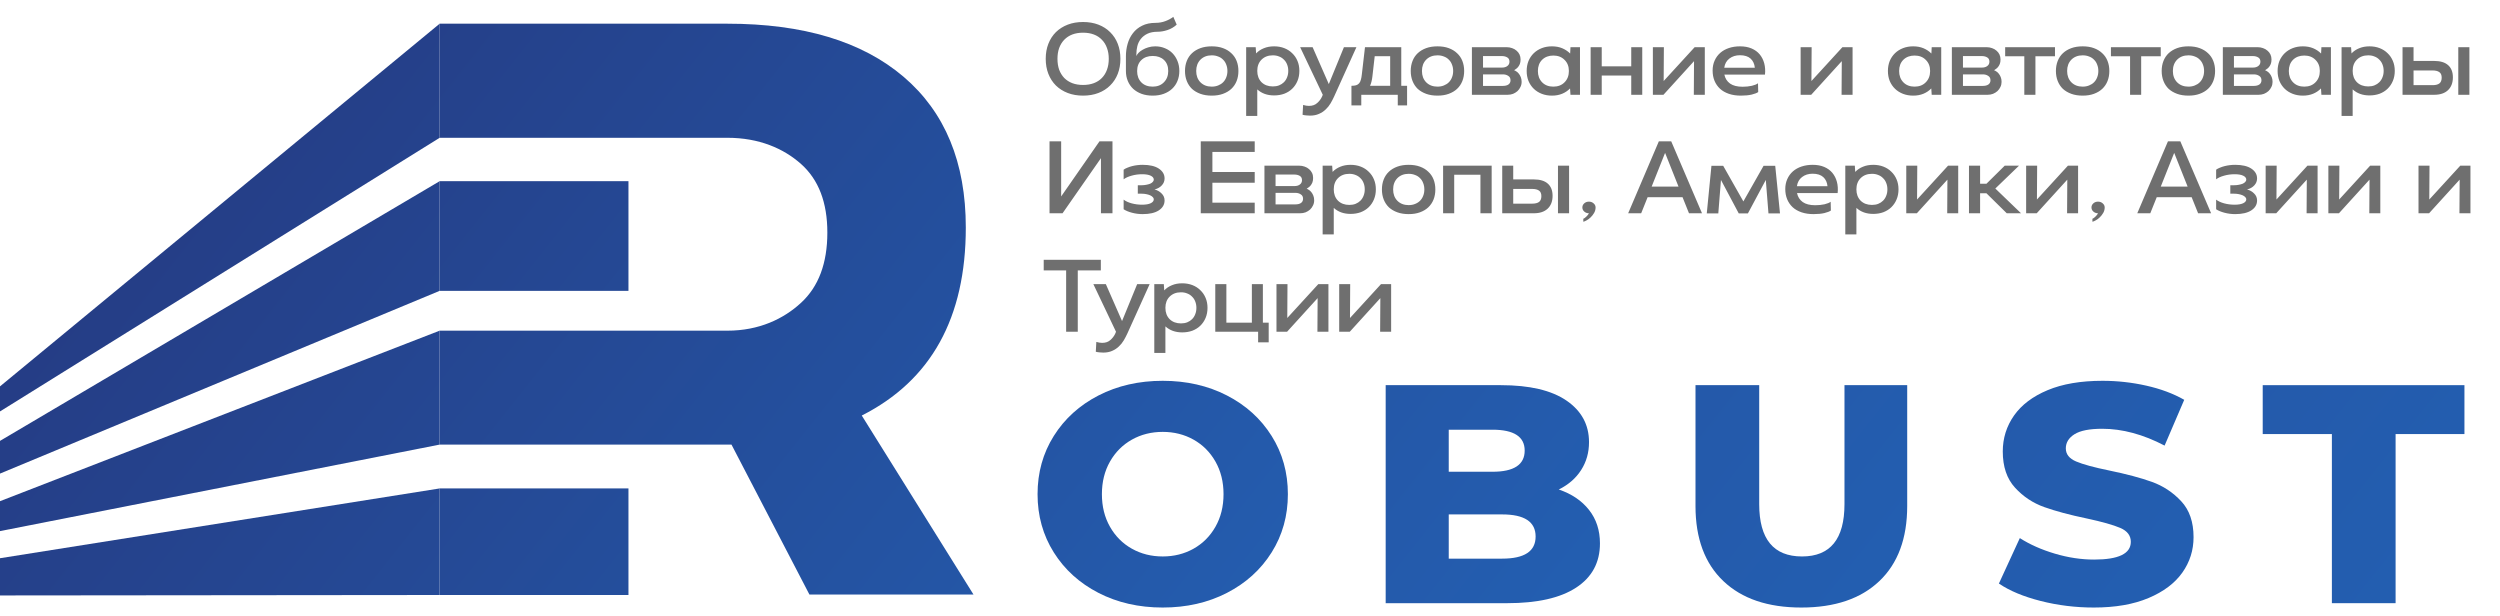 <?xml version="1.0" encoding="UTF-8"?> <svg xmlns="http://www.w3.org/2000/svg" width="211" height="52" viewBox="0 0 211 52" fill="none"> <path d="M88.259 4.964C88.259 4.5 88.333 4.077 88.482 3.696C88.631 3.315 88.842 2.988 89.116 2.714C89.396 2.44 89.729 2.229 90.116 2.08C90.503 1.932 90.934 1.857 91.411 1.857C91.887 1.857 92.319 1.932 92.705 2.08C93.092 2.229 93.423 2.44 93.696 2.714C93.976 2.988 94.191 3.315 94.339 3.696C94.488 4.077 94.562 4.5 94.562 4.964C94.562 5.429 94.488 5.851 94.339 6.232C94.191 6.613 93.976 6.94 93.696 7.214C93.423 7.488 93.092 7.699 92.705 7.848C92.319 7.997 91.887 8.071 91.411 8.071C90.934 8.071 90.503 7.997 90.116 7.848C89.729 7.699 89.396 7.488 89.116 7.214C88.842 6.94 88.631 6.613 88.482 6.232C88.333 5.851 88.259 5.429 88.259 4.964ZM89.25 4.964C89.25 5.304 89.298 5.61 89.393 5.884C89.494 6.152 89.637 6.384 89.821 6.58C90.012 6.771 90.238 6.917 90.5 7.018C90.768 7.119 91.071 7.17 91.411 7.17C91.75 7.17 92.054 7.119 92.321 7.018C92.589 6.917 92.816 6.771 93 6.58C93.191 6.384 93.333 6.152 93.429 5.884C93.53 5.61 93.58 5.304 93.58 4.964C93.58 4.625 93.53 4.321 93.429 4.054C93.333 3.78 93.191 3.548 93 3.357C92.816 3.161 92.589 3.012 92.321 2.911C92.054 2.81 91.75 2.759 91.411 2.759C91.071 2.759 90.768 2.81 90.5 2.911C90.238 3.012 90.012 3.161 89.821 3.357C89.637 3.548 89.494 3.78 89.393 4.054C89.298 4.321 89.25 4.625 89.25 4.964ZM97.5 3.911C97.798 3.911 98.072 3.964 98.322 4.071C98.572 4.173 98.786 4.315 98.965 4.5C99.143 4.685 99.283 4.905 99.384 5.161C99.485 5.411 99.536 5.688 99.536 5.991C99.536 6.301 99.482 6.583 99.375 6.839C99.274 7.089 99.125 7.307 98.929 7.491C98.732 7.676 98.494 7.818 98.215 7.92C97.941 8.021 97.631 8.071 97.286 8.071C96.941 8.071 96.628 8.021 96.349 7.92C96.075 7.818 95.84 7.679 95.643 7.5C95.447 7.315 95.295 7.095 95.188 6.839C95.081 6.583 95.027 6.301 95.027 5.991V4.741C95.027 4.384 95.075 4.039 95.17 3.705C95.265 3.366 95.414 3.065 95.616 2.804C95.819 2.536 96.078 2.324 96.393 2.17C96.709 2.009 97.09 1.929 97.536 1.929C97.822 1.929 98.093 1.881 98.349 1.786C98.61 1.69 98.837 1.568 99.027 1.42L99.313 2.08C99.093 2.283 98.834 2.435 98.536 2.536C98.244 2.631 97.974 2.679 97.724 2.679C97.366 2.679 97.072 2.735 96.84 2.848C96.607 2.961 96.42 3.11 96.277 3.295C96.14 3.473 96.045 3.673 95.991 3.893C95.938 4.113 95.911 4.33 95.911 4.545V4.732C95.941 4.649 96 4.56 96.09 4.464C96.179 4.369 96.292 4.283 96.429 4.205C96.566 4.122 96.724 4.054 96.902 4C97.087 3.94 97.286 3.911 97.5 3.911ZM97.286 7.312C97.679 7.312 97.994 7.19 98.232 6.946C98.477 6.702 98.599 6.384 98.599 5.991C98.599 5.598 98.479 5.289 98.241 5.062C98.003 4.836 97.685 4.723 97.286 4.723C96.887 4.723 96.569 4.839 96.331 5.071C96.093 5.298 95.974 5.607 95.974 6C95.974 6.393 96.093 6.711 96.331 6.955C96.569 7.193 96.887 7.312 97.286 7.312ZM104.522 5.991C104.522 6.301 104.472 6.583 104.371 6.839C104.269 7.095 104.121 7.315 103.924 7.5C103.734 7.679 103.499 7.818 103.219 7.92C102.945 8.021 102.629 8.071 102.272 8.071C101.915 8.071 101.597 8.021 101.317 7.92C101.037 7.818 100.799 7.679 100.603 7.5C100.412 7.315 100.266 7.095 100.165 6.839C100.064 6.583 100.013 6.301 100.013 5.991C100.013 5.682 100.064 5.399 100.165 5.143C100.266 4.887 100.412 4.67 100.603 4.491C100.799 4.307 101.037 4.164 101.317 4.062C101.597 3.961 101.915 3.911 102.272 3.911C102.629 3.911 102.945 3.961 103.219 4.062C103.499 4.164 103.734 4.307 103.924 4.491C104.121 4.67 104.269 4.887 104.371 5.143C104.472 5.399 104.522 5.682 104.522 5.991ZM103.594 5.991C103.594 5.795 103.561 5.616 103.496 5.455C103.436 5.289 103.347 5.149 103.228 5.036C103.115 4.917 102.975 4.827 102.808 4.768C102.647 4.702 102.469 4.67 102.272 4.67C101.879 4.67 101.561 4.792 101.317 5.036C101.079 5.28 100.96 5.598 100.96 5.991C100.96 6.384 101.079 6.702 101.317 6.946C101.561 7.19 101.879 7.312 102.272 7.312C102.469 7.312 102.647 7.28 102.808 7.214C102.975 7.149 103.115 7.06 103.228 6.946C103.347 6.827 103.436 6.688 103.496 6.527C103.561 6.366 103.594 6.188 103.594 5.991ZM106.016 4.509C106.194 4.318 106.411 4.173 106.667 4.071C106.923 3.964 107.212 3.911 107.533 3.911C107.843 3.911 108.129 3.961 108.391 4.062C108.653 4.164 108.876 4.307 109.06 4.491C109.251 4.67 109.4 4.887 109.507 5.143C109.614 5.393 109.667 5.673 109.667 5.982C109.667 6.292 109.614 6.574 109.507 6.83C109.4 7.086 109.251 7.307 109.06 7.491C108.876 7.67 108.653 7.81 108.391 7.911C108.129 8.006 107.843 8.054 107.533 8.054C106.956 8.054 106.483 7.884 106.114 7.545V9.786H105.176V3.982H105.98L106.016 4.509ZM108.73 5.982C108.73 5.786 108.697 5.607 108.632 5.446C108.572 5.286 108.483 5.149 108.364 5.036C108.251 4.917 108.114 4.827 107.953 4.768C107.798 4.702 107.623 4.67 107.426 4.67C107.033 4.67 106.715 4.792 106.471 5.036C106.233 5.274 106.114 5.589 106.114 5.982C106.114 6.375 106.233 6.693 106.471 6.938C106.715 7.176 107.033 7.295 107.426 7.295C107.623 7.295 107.798 7.265 107.953 7.205C108.114 7.14 108.251 7.051 108.364 6.938C108.483 6.818 108.572 6.679 108.632 6.518C108.697 6.357 108.73 6.179 108.73 5.982ZM111.642 8L109.732 3.982H110.785L112.151 7.098L113.428 3.982H114.482L112.598 8.152C112.508 8.348 112.407 8.542 112.294 8.732C112.181 8.923 112.044 9.092 111.883 9.241C111.723 9.396 111.532 9.521 111.312 9.616C111.098 9.711 110.848 9.759 110.562 9.759C110.467 9.759 110.366 9.753 110.258 9.741C110.157 9.735 110.05 9.717 109.937 9.688L109.982 8.857C110.16 8.911 110.324 8.938 110.473 8.938C110.764 8.938 110.996 8.857 111.169 8.696C111.348 8.542 111.485 8.36 111.58 8.152L111.642 8ZM114.062 8.893V7.241C114.222 7.241 114.353 7.226 114.455 7.196C114.562 7.161 114.648 7.104 114.713 7.027C114.779 6.949 114.827 6.851 114.856 6.732C114.892 6.613 114.919 6.467 114.937 6.295L115.205 3.982H118.267V7.241H118.758V8.893H117.972V8H114.892V8.893H114.062ZM116.026 4.741L115.83 6.455C115.794 6.771 115.728 7.033 115.633 7.241H117.33V4.741H116.026ZM123.575 5.991C123.575 6.301 123.524 6.583 123.423 6.839C123.322 7.095 123.173 7.315 122.977 7.5C122.786 7.679 122.551 7.818 122.271 7.92C121.998 8.021 121.682 8.071 121.325 8.071C120.968 8.071 120.649 8.021 120.37 7.92C120.09 7.818 119.852 7.679 119.655 7.5C119.465 7.315 119.319 7.095 119.218 6.839C119.117 6.583 119.066 6.301 119.066 5.991C119.066 5.682 119.117 5.399 119.218 5.143C119.319 4.887 119.465 4.67 119.655 4.491C119.852 4.307 120.09 4.164 120.37 4.062C120.649 3.961 120.968 3.911 121.325 3.911C121.682 3.911 121.998 3.961 122.271 4.062C122.551 4.164 122.786 4.307 122.977 4.491C123.173 4.67 123.322 4.887 123.423 5.143C123.524 5.399 123.575 5.682 123.575 5.991ZM122.646 5.991C122.646 5.795 122.614 5.616 122.548 5.455C122.489 5.289 122.399 5.149 122.28 5.036C122.167 4.917 122.027 4.827 121.861 4.768C121.7 4.702 121.521 4.67 121.325 4.67C120.932 4.67 120.614 4.792 120.37 5.036C120.132 5.28 120.013 5.598 120.013 5.991C120.013 6.384 120.132 6.702 120.37 6.946C120.614 7.19 120.932 7.312 121.325 7.312C121.521 7.312 121.7 7.28 121.861 7.214C122.027 7.149 122.167 7.06 122.28 6.946C122.399 6.827 122.489 6.688 122.548 6.527C122.614 6.366 122.646 6.188 122.646 5.991ZM124.229 8V3.982H127.149C127.321 3.982 127.479 4.009 127.622 4.062C127.765 4.11 127.89 4.182 127.997 4.277C128.104 4.366 128.187 4.473 128.247 4.598C128.306 4.723 128.336 4.863 128.336 5.018C128.336 5.167 128.315 5.295 128.274 5.402C128.232 5.503 128.181 5.589 128.122 5.661C128.062 5.732 128 5.789 127.934 5.83C127.875 5.872 127.827 5.905 127.792 5.929C127.845 5.946 127.908 5.979 127.979 6.027C128.051 6.068 128.119 6.131 128.184 6.214C128.25 6.292 128.306 6.39 128.354 6.509C128.402 6.622 128.426 6.756 128.426 6.911C128.426 7.065 128.393 7.208 128.327 7.339C128.268 7.47 128.184 7.586 128.077 7.688C127.97 7.783 127.845 7.86 127.702 7.92C127.559 7.973 127.408 8 127.247 8H124.229ZM125.167 5.705H126.756C126.952 5.705 127.107 5.661 127.22 5.571C127.339 5.482 127.399 5.36 127.399 5.205C127.399 5.033 127.333 4.911 127.202 4.839C127.077 4.768 126.928 4.732 126.756 4.732H125.167V5.705ZM125.167 7.25H126.845C127.042 7.25 127.196 7.211 127.309 7.134C127.428 7.051 127.488 6.932 127.488 6.777C127.488 6.604 127.423 6.479 127.292 6.402C127.167 6.318 127.018 6.277 126.845 6.277H125.167V7.25ZM132.512 7.464C132.327 7.655 132.107 7.804 131.851 7.911C131.595 8.018 131.307 8.071 130.985 8.071C130.676 8.071 130.39 8.021 130.128 7.92C129.866 7.818 129.64 7.676 129.449 7.491C129.259 7.307 129.11 7.086 129.003 6.83C128.902 6.574 128.851 6.295 128.851 5.991C128.851 5.688 128.902 5.408 129.003 5.152C129.11 4.896 129.259 4.676 129.449 4.491C129.64 4.307 129.866 4.164 130.128 4.062C130.39 3.961 130.676 3.911 130.985 3.911C131.307 3.911 131.595 3.964 131.851 4.071C132.107 4.179 132.33 4.327 132.521 4.518L132.548 3.982H133.351V8H132.548L132.512 7.464ZM129.798 5.991C129.798 6.384 129.917 6.702 130.155 6.946C130.393 7.19 130.708 7.312 131.101 7.312C131.494 7.312 131.81 7.19 132.048 6.946C132.292 6.702 132.414 6.384 132.414 5.991C132.414 5.604 132.292 5.292 132.048 5.054C131.81 4.81 131.494 4.688 131.101 4.688C130.714 4.688 130.399 4.807 130.155 5.045C129.917 5.283 129.798 5.598 129.798 5.991ZM134.249 3.982H135.186V5.598H137.677V3.982H138.606V8H137.677V6.375H135.186V8H134.249V3.982ZM140.395 8H139.503V3.982H140.431L140.413 6.839L143.029 3.982H143.886V8H142.958L142.976 5.161L140.395 8ZM145.536 6.295C145.601 6.616 145.762 6.869 146.018 7.054C146.274 7.232 146.625 7.321 147.071 7.321C147.351 7.321 147.613 7.295 147.857 7.241C148.101 7.182 148.274 7.11 148.375 7.027L148.393 7.768C148.292 7.845 148.11 7.917 147.848 7.982C147.592 8.042 147.286 8.071 146.929 8.071C146.554 8.071 146.217 8.021 145.92 7.92C145.622 7.818 145.372 7.676 145.17 7.491C144.967 7.301 144.813 7.077 144.705 6.821C144.598 6.56 144.545 6.271 144.545 5.955C144.545 5.646 144.601 5.366 144.714 5.116C144.827 4.86 144.985 4.643 145.188 4.464C145.39 4.286 145.634 4.149 145.92 4.054C146.205 3.958 146.518 3.911 146.857 3.911C147.226 3.911 147.551 3.97 147.83 4.089C148.11 4.208 148.339 4.375 148.518 4.589C148.696 4.804 148.824 5.057 148.902 5.348C148.979 5.64 149 5.955 148.964 6.295H145.536ZM148.107 5.714C148.077 5.393 147.958 5.137 147.75 4.946C147.542 4.756 147.241 4.661 146.848 4.661C146.497 4.661 146.199 4.756 145.955 4.946C145.717 5.131 145.574 5.387 145.527 5.714H148.107ZM152.866 8H151.973V3.982H152.902L152.884 6.839L155.5 3.982H156.357V8H155.429L155.446 5.161L152.866 8ZM163 7.464C162.816 7.655 162.596 7.804 162.34 7.911C162.084 8.018 161.795 8.071 161.473 8.071C161.164 8.071 160.878 8.021 160.616 7.92C160.354 7.818 160.128 7.676 159.938 7.491C159.747 7.307 159.598 7.086 159.491 6.83C159.39 6.574 159.34 6.295 159.34 5.991C159.34 5.688 159.39 5.408 159.491 5.152C159.598 4.896 159.747 4.676 159.938 4.491C160.128 4.307 160.354 4.164 160.616 4.062C160.878 3.961 161.164 3.911 161.473 3.911C161.795 3.911 162.084 3.964 162.34 4.071C162.596 4.179 162.819 4.327 163.009 4.518L163.036 3.982H163.84V8H163.036L163 7.464ZM160.286 5.991C160.286 6.384 160.405 6.702 160.643 6.946C160.881 7.19 161.197 7.312 161.59 7.312C161.982 7.312 162.298 7.19 162.536 6.946C162.78 6.702 162.902 6.384 162.902 5.991C162.902 5.604 162.78 5.292 162.536 5.054C162.298 4.81 161.982 4.688 161.59 4.688C161.203 4.688 160.887 4.807 160.643 5.045C160.405 5.283 160.286 5.598 160.286 5.991ZM164.737 8V3.982H167.657C167.829 3.982 167.987 4.009 168.13 4.062C168.273 4.11 168.398 4.182 168.505 4.277C168.612 4.366 168.695 4.473 168.755 4.598C168.814 4.723 168.844 4.863 168.844 5.018C168.844 5.167 168.823 5.295 168.782 5.402C168.74 5.503 168.689 5.589 168.63 5.661C168.57 5.732 168.508 5.789 168.442 5.83C168.383 5.872 168.335 5.905 168.299 5.929C168.353 5.946 168.415 5.979 168.487 6.027C168.558 6.068 168.627 6.131 168.692 6.214C168.758 6.292 168.814 6.39 168.862 6.509C168.91 6.622 168.933 6.756 168.933 6.911C168.933 7.065 168.901 7.208 168.835 7.339C168.776 7.47 168.692 7.586 168.585 7.688C168.478 7.783 168.353 7.86 168.21 7.92C168.067 7.973 167.915 8 167.755 8H164.737ZM165.674 5.705H167.264C167.46 5.705 167.615 5.661 167.728 5.571C167.847 5.482 167.907 5.36 167.907 5.205C167.907 5.033 167.841 4.911 167.71 4.839C167.585 4.768 167.436 4.732 167.264 4.732H165.674V5.705ZM165.674 7.25H167.353C167.549 7.25 167.704 7.211 167.817 7.134C167.936 7.051 167.996 6.932 167.996 6.777C167.996 6.604 167.93 6.479 167.799 6.402C167.674 6.318 167.526 6.277 167.353 6.277H165.674V7.25ZM170.852 4.75H169.236V3.982H173.441V4.75H171.79V8H170.852V4.75ZM178.028 5.991C178.028 6.301 177.978 6.583 177.876 6.839C177.775 7.095 177.626 7.315 177.43 7.5C177.239 7.679 177.004 7.818 176.725 7.92C176.451 8.021 176.135 8.071 175.778 8.071C175.421 8.071 175.103 8.021 174.823 7.92C174.543 7.818 174.305 7.679 174.109 7.5C173.918 7.315 173.772 7.095 173.671 6.839C173.57 6.583 173.519 6.301 173.519 5.991C173.519 5.682 173.57 5.399 173.671 5.143C173.772 4.887 173.918 4.67 174.109 4.491C174.305 4.307 174.543 4.164 174.823 4.062C175.103 3.961 175.421 3.911 175.778 3.911C176.135 3.911 176.451 3.961 176.725 4.062C177.004 4.164 177.239 4.307 177.43 4.491C177.626 4.67 177.775 4.887 177.876 5.143C177.978 5.399 178.028 5.682 178.028 5.991ZM177.1 5.991C177.1 5.795 177.067 5.616 177.001 5.455C176.942 5.289 176.853 5.149 176.734 5.036C176.62 4.917 176.481 4.827 176.314 4.768C176.153 4.702 175.975 4.67 175.778 4.67C175.385 4.67 175.067 4.792 174.823 5.036C174.585 5.28 174.466 5.598 174.466 5.991C174.466 6.384 174.585 6.702 174.823 6.946C175.067 7.19 175.385 7.312 175.778 7.312C175.975 7.312 176.153 7.28 176.314 7.214C176.481 7.149 176.62 7.06 176.734 6.946C176.853 6.827 176.942 6.688 177.001 6.527C177.067 6.366 177.1 6.188 177.1 5.991ZM179.778 4.75H178.162V3.982H182.367V4.75H180.715V8H179.778V4.75ZM186.954 5.991C186.954 6.301 186.903 6.583 186.802 6.839C186.701 7.095 186.552 7.315 186.356 7.5C186.165 7.679 185.93 7.818 185.65 7.92C185.377 8.021 185.061 8.071 184.704 8.071C184.347 8.071 184.028 8.021 183.749 7.92C183.469 7.818 183.231 7.679 183.034 7.5C182.844 7.315 182.698 7.095 182.597 6.839C182.496 6.583 182.445 6.301 182.445 5.991C182.445 5.682 182.496 5.399 182.597 5.143C182.698 4.887 182.844 4.67 183.034 4.491C183.231 4.307 183.469 4.164 183.749 4.062C184.028 3.961 184.347 3.911 184.704 3.911C185.061 3.911 185.377 3.961 185.65 4.062C185.93 4.164 186.165 4.307 186.356 4.491C186.552 4.67 186.701 4.887 186.802 5.143C186.903 5.399 186.954 5.682 186.954 5.991ZM186.025 5.991C186.025 5.795 185.993 5.616 185.927 5.455C185.868 5.289 185.778 5.149 185.659 5.036C185.546 4.917 185.406 4.827 185.24 4.768C185.079 4.702 184.9 4.67 184.704 4.67C184.311 4.67 183.993 4.792 183.749 5.036C183.511 5.28 183.391 5.598 183.391 5.991C183.391 6.384 183.511 6.702 183.749 6.946C183.993 7.19 184.311 7.312 184.704 7.312C184.9 7.312 185.079 7.28 185.24 7.214C185.406 7.149 185.546 7.06 185.659 6.946C185.778 6.827 185.868 6.688 185.927 6.527C185.993 6.366 186.025 6.188 186.025 5.991ZM187.608 8V3.982H190.528C190.7 3.982 190.858 4.009 191.001 4.062C191.144 4.11 191.269 4.182 191.376 4.277C191.483 4.366 191.566 4.473 191.626 4.598C191.685 4.723 191.715 4.863 191.715 5.018C191.715 5.167 191.694 5.295 191.653 5.402C191.611 5.503 191.56 5.589 191.501 5.661C191.441 5.732 191.379 5.789 191.313 5.83C191.254 5.872 191.206 5.905 191.17 5.929C191.224 5.946 191.287 5.979 191.358 6.027C191.429 6.068 191.498 6.131 191.563 6.214C191.629 6.292 191.685 6.39 191.733 6.509C191.781 6.622 191.804 6.756 191.804 6.911C191.804 7.065 191.772 7.208 191.706 7.339C191.647 7.47 191.563 7.586 191.456 7.688C191.349 7.783 191.224 7.86 191.081 7.92C190.938 7.973 190.787 8 190.626 8H187.608ZM188.545 5.705H190.135C190.331 5.705 190.486 5.661 190.599 5.571C190.718 5.482 190.778 5.36 190.778 5.205C190.778 5.033 190.712 4.911 190.581 4.839C190.456 4.768 190.307 4.732 190.135 4.732H188.545V5.705ZM188.545 7.25H190.224C190.42 7.25 190.575 7.211 190.688 7.134C190.807 7.051 190.867 6.932 190.867 6.777C190.867 6.604 190.801 6.479 190.67 6.402C190.545 6.318 190.397 6.277 190.224 6.277H188.545V7.25ZM195.891 7.464C195.706 7.655 195.486 7.804 195.23 7.911C194.974 8.018 194.686 8.071 194.364 8.071C194.055 8.071 193.769 8.021 193.507 7.92C193.245 7.818 193.019 7.676 192.828 7.491C192.638 7.307 192.489 7.086 192.382 6.83C192.281 6.574 192.23 6.295 192.23 5.991C192.23 5.688 192.281 5.408 192.382 5.152C192.489 4.896 192.638 4.676 192.828 4.491C193.019 4.307 193.245 4.164 193.507 4.062C193.769 3.961 194.055 3.911 194.364 3.911C194.686 3.911 194.974 3.964 195.23 4.071C195.486 4.179 195.709 4.327 195.9 4.518L195.927 3.982H196.73V8H195.927L195.891 7.464ZM193.177 5.991C193.177 6.384 193.296 6.702 193.534 6.946C193.772 7.19 194.087 7.312 194.48 7.312C194.873 7.312 195.189 7.19 195.427 6.946C195.671 6.702 195.793 6.384 195.793 5.991C195.793 5.604 195.671 5.292 195.427 5.054C195.189 4.81 194.873 4.688 194.48 4.688C194.093 4.688 193.778 4.807 193.534 5.045C193.296 5.283 193.177 5.598 193.177 5.991ZM198.467 4.509C198.645 4.318 198.863 4.173 199.119 4.071C199.375 3.964 199.663 3.911 199.985 3.911C200.294 3.911 200.58 3.961 200.842 4.062C201.104 4.164 201.327 4.307 201.511 4.491C201.702 4.67 201.851 4.887 201.958 5.143C202.065 5.393 202.119 5.673 202.119 5.982C202.119 6.292 202.065 6.574 201.958 6.83C201.851 7.086 201.702 7.307 201.511 7.491C201.327 7.67 201.104 7.81 200.842 7.911C200.58 8.006 200.294 8.054 199.985 8.054C199.407 8.054 198.934 7.884 198.565 7.545V9.786H197.628V3.982H198.431L198.467 4.509ZM201.181 5.982C201.181 5.786 201.148 5.607 201.083 5.446C201.023 5.286 200.934 5.149 200.815 5.036C200.702 4.917 200.565 4.827 200.404 4.768C200.25 4.702 200.074 4.67 199.878 4.67C199.485 4.67 199.166 4.792 198.922 5.036C198.684 5.274 198.565 5.589 198.565 5.982C198.565 6.375 198.684 6.693 198.922 6.938C199.166 7.176 199.485 7.295 199.878 7.295C200.074 7.295 200.25 7.265 200.404 7.205C200.565 7.14 200.702 7.051 200.815 6.938C200.934 6.818 201.023 6.679 201.083 6.518C201.148 6.357 201.181 6.179 201.181 5.982ZM202.774 3.982H203.703V5.143H205.444C205.961 5.143 206.354 5.262 206.622 5.5C206.89 5.738 207.024 6.08 207.024 6.527C207.024 6.991 206.884 7.354 206.604 7.616C206.331 7.872 205.944 8 205.444 8H202.774V3.982ZM207.479 3.982H208.417V8H207.479V3.982ZM205.31 7.188C205.56 7.188 205.75 7.14 205.881 7.045C206.012 6.943 206.078 6.78 206.078 6.554C206.078 6.333 206.012 6.179 205.881 6.089C205.75 5.994 205.56 5.946 205.31 5.946H203.703V7.188H205.31ZM92.92 18V13.348L89.679 18H88.58V11.929H89.562V16.58L92.795 11.929H93.893V18H92.92ZM94.835 16.848C95.001 16.979 95.225 17.083 95.504 17.161C95.79 17.238 96.085 17.277 96.388 17.277C96.704 17.277 96.948 17.235 97.121 17.152C97.293 17.069 97.379 16.958 97.379 16.821C97.379 16.75 97.35 16.688 97.29 16.634C97.237 16.574 97.162 16.524 97.067 16.482C96.972 16.441 96.862 16.408 96.737 16.384C96.618 16.36 96.49 16.348 96.353 16.348H96.031V15.634H96.353C96.49 15.634 96.618 15.622 96.737 15.598C96.862 15.574 96.972 15.545 97.067 15.509C97.162 15.467 97.237 15.417 97.29 15.357C97.35 15.298 97.379 15.232 97.379 15.161C97.379 15.024 97.293 14.914 97.121 14.83C96.954 14.747 96.713 14.705 96.397 14.705C96.082 14.705 95.781 14.747 95.496 14.83C95.216 14.908 94.996 15.009 94.835 15.134V14.321C94.924 14.256 95.031 14.199 95.156 14.152C95.281 14.098 95.415 14.054 95.558 14.018C95.701 13.982 95.847 13.955 95.996 13.938C96.15 13.92 96.299 13.911 96.442 13.911C97.031 13.911 97.487 14.018 97.808 14.232C98.129 14.446 98.29 14.723 98.29 15.062C98.29 15.283 98.213 15.476 98.058 15.643C97.909 15.809 97.704 15.926 97.442 15.991C97.68 16.051 97.879 16.164 98.04 16.33C98.207 16.491 98.29 16.688 98.29 16.92C98.29 17.265 98.126 17.545 97.799 17.759C97.478 17.967 97.025 18.071 96.442 18.071C96.138 18.071 95.838 18.033 95.54 17.955C95.249 17.878 95.013 17.78 94.835 17.661V16.848ZM101.344 11.929H105.898V12.821H102.326V14.518H105.898V15.42H102.326V17.107H105.898V18H101.344V11.929ZM106.719 18V13.982H109.639C109.812 13.982 109.969 14.009 110.112 14.062C110.255 14.11 110.38 14.181 110.487 14.277C110.594 14.366 110.678 14.473 110.737 14.598C110.797 14.723 110.826 14.863 110.826 15.018C110.826 15.167 110.806 15.295 110.764 15.402C110.722 15.503 110.672 15.589 110.612 15.661C110.553 15.732 110.49 15.789 110.425 15.83C110.365 15.872 110.318 15.905 110.282 15.929C110.335 15.946 110.398 15.979 110.469 16.027C110.541 16.069 110.609 16.131 110.675 16.214C110.74 16.292 110.797 16.39 110.844 16.509C110.892 16.622 110.916 16.756 110.916 16.911C110.916 17.066 110.883 17.208 110.818 17.339C110.758 17.47 110.675 17.586 110.568 17.688C110.46 17.783 110.335 17.86 110.193 17.92C110.05 17.973 109.898 18 109.737 18H106.719ZM107.657 15.705H109.246C109.443 15.705 109.597 15.661 109.71 15.571C109.829 15.482 109.889 15.36 109.889 15.205C109.889 15.033 109.823 14.911 109.693 14.839C109.568 14.768 109.419 14.732 109.246 14.732H107.657V15.705ZM107.657 17.25H109.335C109.532 17.25 109.687 17.211 109.8 17.134C109.919 17.051 109.978 16.931 109.978 16.777C109.978 16.604 109.913 16.479 109.782 16.402C109.657 16.319 109.508 16.277 109.335 16.277H107.657V17.25ZM112.471 14.509C112.649 14.319 112.867 14.173 113.122 14.071C113.378 13.964 113.667 13.911 113.989 13.911C114.298 13.911 114.584 13.961 114.846 14.062C115.108 14.164 115.331 14.306 115.515 14.491C115.706 14.67 115.855 14.887 115.962 15.143C116.069 15.393 116.122 15.673 116.122 15.982C116.122 16.292 116.069 16.574 115.962 16.83C115.855 17.086 115.706 17.306 115.515 17.491C115.331 17.67 115.108 17.809 114.846 17.911C114.584 18.006 114.298 18.054 113.989 18.054C113.411 18.054 112.938 17.884 112.569 17.545V19.786H111.631V13.982H112.435L112.471 14.509ZM115.185 15.982C115.185 15.786 115.152 15.607 115.087 15.446C115.027 15.286 114.938 15.149 114.819 15.036C114.706 14.917 114.569 14.827 114.408 14.768C114.253 14.702 114.078 14.67 113.881 14.67C113.489 14.67 113.17 14.792 112.926 15.036C112.688 15.274 112.569 15.589 112.569 15.982C112.569 16.375 112.688 16.694 112.926 16.938C113.17 17.176 113.489 17.295 113.881 17.295C114.078 17.295 114.253 17.265 114.408 17.205C114.569 17.14 114.706 17.051 114.819 16.938C114.938 16.819 115.027 16.679 115.087 16.518C115.152 16.357 115.185 16.179 115.185 15.982ZM121.143 15.991C121.143 16.301 121.093 16.583 120.992 16.839C120.89 17.095 120.742 17.316 120.545 17.5C120.355 17.679 120.12 17.819 119.84 17.92C119.566 18.021 119.251 18.071 118.893 18.071C118.536 18.071 118.218 18.021 117.938 17.92C117.658 17.819 117.42 17.679 117.224 17.5C117.033 17.316 116.887 17.095 116.786 16.839C116.685 16.583 116.634 16.301 116.634 15.991C116.634 15.681 116.685 15.399 116.786 15.143C116.887 14.887 117.033 14.67 117.224 14.491C117.42 14.306 117.658 14.164 117.938 14.062C118.218 13.961 118.536 13.911 118.893 13.911C119.251 13.911 119.566 13.961 119.84 14.062C120.12 14.164 120.355 14.306 120.545 14.491C120.742 14.67 120.89 14.887 120.992 15.143C121.093 15.399 121.143 15.681 121.143 15.991ZM120.215 15.991C120.215 15.795 120.182 15.616 120.117 15.455C120.057 15.289 119.968 15.149 119.849 15.036C119.736 14.917 119.596 14.827 119.429 14.768C119.268 14.702 119.09 14.67 118.893 14.67C118.501 14.67 118.182 14.792 117.938 15.036C117.7 15.28 117.581 15.598 117.581 15.991C117.581 16.384 117.7 16.702 117.938 16.946C118.182 17.191 118.501 17.312 118.893 17.312C119.09 17.312 119.268 17.28 119.429 17.214C119.596 17.149 119.736 17.059 119.849 16.946C119.968 16.827 120.057 16.688 120.117 16.527C120.182 16.366 120.215 16.188 120.215 15.991ZM121.797 13.982H125.896V18H124.949V14.75H122.735V18H121.797V13.982ZM126.788 13.982H127.716V15.143H129.457C129.975 15.143 130.368 15.262 130.636 15.5C130.904 15.738 131.038 16.08 131.038 16.527C131.038 16.991 130.898 17.354 130.618 17.616C130.344 17.872 129.957 18 129.457 18H126.788V13.982ZM131.493 13.982H132.431V18H131.493V13.982ZM129.323 17.188C129.573 17.188 129.764 17.14 129.895 17.045C130.026 16.944 130.091 16.78 130.091 16.554C130.091 16.333 130.026 16.179 129.895 16.089C129.764 15.994 129.573 15.946 129.323 15.946H127.716V17.188H129.323ZM133.551 17.509C133.551 17.372 133.605 17.256 133.712 17.161C133.819 17.066 133.95 17.018 134.105 17.018C134.259 17.018 134.39 17.066 134.497 17.161C134.611 17.256 134.667 17.372 134.667 17.509C134.667 17.676 134.625 17.83 134.542 17.973C134.459 18.116 134.361 18.241 134.247 18.348C134.14 18.455 134.027 18.539 133.908 18.598C133.795 18.664 133.703 18.702 133.631 18.714V18.464C133.703 18.441 133.789 18.378 133.89 18.277C133.992 18.181 134.063 18.089 134.105 18C133.95 18 133.819 17.952 133.712 17.857C133.605 17.762 133.551 17.646 133.551 17.509ZM137.417 18L140.006 11.929H141.051L143.649 18H142.551L142.006 16.643H139.06L138.515 18H137.417ZM141.667 15.75L140.533 12.902L139.399 15.75H141.667ZM145.025 18.009H144.052L144.445 13.991H145.436L147.141 17L148.847 13.991H149.829L150.231 18.009H149.258L149.034 15.188L147.525 18.009H146.749L145.249 15.188L145.025 18.009ZM151.669 16.295C151.734 16.616 151.895 16.869 152.151 17.054C152.407 17.232 152.758 17.321 153.204 17.321C153.484 17.321 153.746 17.295 153.99 17.241C154.234 17.181 154.407 17.11 154.508 17.027L154.526 17.768C154.424 17.845 154.243 17.917 153.981 17.982C153.725 18.042 153.419 18.071 153.061 18.071C152.686 18.071 152.35 18.021 152.052 17.92C151.755 17.819 151.505 17.676 151.302 17.491C151.1 17.301 150.945 17.077 150.838 16.821C150.731 16.559 150.677 16.271 150.677 15.955C150.677 15.646 150.734 15.366 150.847 15.116C150.96 14.86 151.118 14.643 151.32 14.464C151.523 14.286 151.767 14.149 152.052 14.054C152.338 13.958 152.651 13.911 152.99 13.911C153.359 13.911 153.683 13.97 153.963 14.089C154.243 14.208 154.472 14.375 154.651 14.589C154.829 14.804 154.957 15.056 155.035 15.348C155.112 15.64 155.133 15.955 155.097 16.295H151.669ZM154.24 15.714C154.21 15.393 154.091 15.137 153.883 14.946C153.674 14.756 153.374 14.661 152.981 14.661C152.63 14.661 152.332 14.756 152.088 14.946C151.85 15.131 151.707 15.387 151.66 15.714H154.24ZM156.582 14.509C156.761 14.319 156.978 14.173 157.234 14.071C157.49 13.964 157.778 13.911 158.1 13.911C158.409 13.911 158.695 13.961 158.957 14.062C159.219 14.164 159.442 14.306 159.627 14.491C159.817 14.67 159.966 14.887 160.073 15.143C160.18 15.393 160.234 15.673 160.234 15.982C160.234 16.292 160.18 16.574 160.073 16.83C159.966 17.086 159.817 17.306 159.627 17.491C159.442 17.67 159.219 17.809 158.957 17.911C158.695 18.006 158.409 18.054 158.1 18.054C157.523 18.054 157.049 17.884 156.68 17.545V19.786H155.743V13.982H156.546L156.582 14.509ZM159.296 15.982C159.296 15.786 159.264 15.607 159.198 15.446C159.139 15.286 159.049 15.149 158.93 15.036C158.817 14.917 158.68 14.827 158.52 14.768C158.365 14.702 158.189 14.67 157.993 14.67C157.6 14.67 157.281 14.792 157.037 15.036C156.799 15.274 156.68 15.589 156.68 15.982C156.68 16.375 156.799 16.694 157.037 16.938C157.281 17.176 157.6 17.295 157.993 17.295C158.189 17.295 158.365 17.265 158.52 17.205C158.68 17.14 158.817 17.051 158.93 16.938C159.049 16.819 159.139 16.679 159.198 16.518C159.264 16.357 159.296 16.179 159.296 15.982ZM161.782 18H160.889V13.982H161.818L161.8 16.839L164.416 13.982H165.273V18H164.345L164.362 15.161L161.782 18ZM167.12 18H166.182V13.982H167.12V15.509H167.655L169.2 13.982H170.405L168.405 15.911L170.575 18H169.37L167.655 16.312H167.12V18ZM171.899 18H171.006V13.982H171.935L171.917 16.839L174.533 13.982H175.39V18H174.462L174.48 15.161L171.899 18ZM176.52 17.509C176.52 17.372 176.573 17.256 176.681 17.161C176.788 17.066 176.919 17.018 177.073 17.018C177.228 17.018 177.359 17.066 177.466 17.161C177.579 17.256 177.636 17.372 177.636 17.509C177.636 17.676 177.594 17.83 177.511 17.973C177.428 18.116 177.329 18.241 177.216 18.348C177.109 18.455 176.996 18.539 176.877 18.598C176.764 18.664 176.672 18.702 176.6 18.714V18.464C176.672 18.441 176.758 18.378 176.859 18.277C176.96 18.181 177.032 18.089 177.073 18C176.919 18 176.788 17.952 176.681 17.857C176.573 17.762 176.52 17.646 176.52 17.509ZM180.386 18L182.975 11.929H184.02L186.618 18H185.52L184.975 16.643H182.029L181.484 18H180.386ZM184.636 15.75L183.502 12.902L182.368 15.75H184.636ZM187.042 16.848C187.209 16.979 187.432 17.083 187.711 17.161C187.997 17.238 188.292 17.277 188.595 17.277C188.911 17.277 189.155 17.235 189.328 17.152C189.5 17.069 189.586 16.958 189.586 16.821C189.586 16.75 189.557 16.688 189.497 16.634C189.444 16.574 189.369 16.524 189.274 16.482C189.179 16.441 189.069 16.408 188.944 16.384C188.825 16.36 188.697 16.348 188.56 16.348H188.238V15.634H188.56C188.697 15.634 188.825 15.622 188.944 15.598C189.069 15.574 189.179 15.545 189.274 15.509C189.369 15.467 189.444 15.417 189.497 15.357C189.557 15.298 189.586 15.232 189.586 15.161C189.586 15.024 189.5 14.914 189.328 14.83C189.161 14.747 188.92 14.705 188.604 14.705C188.289 14.705 187.988 14.747 187.703 14.83C187.423 14.908 187.203 15.009 187.042 15.134V14.321C187.131 14.256 187.238 14.199 187.363 14.152C187.488 14.098 187.622 14.054 187.765 14.018C187.908 13.982 188.054 13.955 188.203 13.938C188.357 13.92 188.506 13.911 188.649 13.911C189.238 13.911 189.694 14.018 190.015 14.232C190.336 14.446 190.497 14.723 190.497 15.062C190.497 15.283 190.42 15.476 190.265 15.643C190.116 15.809 189.911 15.926 189.649 15.991C189.887 16.051 190.086 16.164 190.247 16.33C190.414 16.491 190.497 16.688 190.497 16.92C190.497 17.265 190.334 17.545 190.006 17.759C189.685 17.967 189.232 18.071 188.649 18.071C188.345 18.071 188.045 18.033 187.747 17.955C187.456 17.878 187.22 17.78 187.042 17.661V16.848ZM192.114 18H191.221V13.982H192.15L192.132 16.839L194.748 13.982H195.605V18H194.677L194.694 15.161L192.114 18ZM197.407 18H196.514V13.982H197.443L197.425 16.839L200.041 13.982H200.898V18H199.97L199.987 15.161L197.407 18ZM205.015 18H204.122V13.982H205.05L205.032 16.839L207.648 13.982H208.506V18H207.577L207.595 15.161L205.015 18ZM89.982 22.821H88.089V21.929H92.911V22.821H90.964V28H89.982V22.821ZM94.191 28L92.28 23.982H93.334L94.7 27.098L95.977 23.982H97.03L95.147 28.152C95.057 28.348 94.956 28.542 94.843 28.732C94.73 28.923 94.593 29.092 94.432 29.241C94.272 29.396 94.081 29.521 93.861 29.616C93.647 29.711 93.397 29.759 93.111 29.759C93.016 29.759 92.914 29.753 92.807 29.741C92.706 29.735 92.599 29.717 92.486 29.688L92.53 28.857C92.709 28.911 92.873 28.938 93.022 28.938C93.313 28.938 93.545 28.857 93.718 28.696C93.897 28.542 94.033 28.36 94.129 28.152L94.191 28ZM98.262 24.509C98.44 24.319 98.658 24.173 98.913 24.071C99.169 23.964 99.458 23.911 99.78 23.911C100.089 23.911 100.375 23.961 100.637 24.062C100.899 24.164 101.122 24.306 101.306 24.491C101.497 24.67 101.646 24.887 101.753 25.143C101.86 25.393 101.914 25.673 101.914 25.982C101.914 26.292 101.86 26.574 101.753 26.83C101.646 27.086 101.497 27.306 101.306 27.491C101.122 27.67 100.899 27.809 100.637 27.911C100.375 28.006 100.089 28.054 99.78 28.054C99.202 28.054 98.729 27.884 98.36 27.545V29.786H97.422V23.982H98.226L98.262 24.509ZM100.976 25.982C100.976 25.786 100.943 25.607 100.878 25.446C100.818 25.286 100.729 25.149 100.61 25.036C100.497 24.917 100.36 24.827 100.199 24.768C100.044 24.702 99.869 24.67 99.672 24.67C99.28 24.67 98.961 24.792 98.717 25.036C98.479 25.274 98.36 25.589 98.36 25.982C98.36 26.375 98.479 26.694 98.717 26.938C98.961 27.176 99.28 27.295 99.672 27.295C99.869 27.295 100.044 27.265 100.199 27.205C100.36 27.14 100.497 27.051 100.61 26.938C100.729 26.819 100.818 26.679 100.878 26.518C100.943 26.357 100.976 26.179 100.976 25.982ZM103.506 23.982V27.232H105.658V23.982H106.587V27.232H107.078V28.893H106.185V28H102.569V23.982H103.506ZM108.628 28H107.735V23.982H108.664L108.646 26.839L111.262 23.982H112.119V28H111.19L111.208 25.161L108.628 28ZM113.921 28H113.028V23.982H113.956L113.939 26.839L116.555 23.982H117.412V28H116.483L116.501 25.161L113.921 28Z" fill="#6F6F6F"></path> <path d="M100.74 46.308C101.519 45.87 102.134 45.253 102.586 44.455C103.039 43.658 103.266 42.742 103.266 41.708C103.266 40.675 103.039 39.759 102.586 38.961C102.134 38.164 101.519 37.547 100.74 37.108C99.961 36.67 99.092 36.451 98.133 36.451C97.173 36.451 96.305 36.67 95.526 37.108C94.748 37.547 94.133 38.164 93.68 38.961C93.227 39.759 93.001 40.675 93.001 41.708C93.001 42.742 93.227 43.658 93.68 44.455C94.133 45.253 94.748 45.87 95.526 46.308C96.305 46.746 97.173 46.965 98.133 46.965C99.092 46.965 99.961 46.746 100.74 46.308V46.308ZM92.715 50.041C91.114 49.217 89.855 48.078 88.941 46.624C88.027 45.169 87.57 43.531 87.57 41.708C87.57 39.886 88.027 38.248 88.941 36.793C89.855 35.339 91.114 34.2 92.715 33.376C94.318 32.553 96.123 32.14 98.133 32.14C100.143 32.14 101.949 32.553 103.551 33.376C105.153 34.2 106.411 35.339 107.325 36.793C108.239 38.248 108.697 39.886 108.697 41.708C108.697 43.531 108.239 45.169 107.325 46.624C106.411 48.078 105.153 49.217 103.551 50.041C101.949 50.865 100.143 51.276 98.133 51.276C96.123 51.276 94.318 50.865 92.715 50.041Z" fill="url(#paint0_linear_947_1985)"></path> <path d="M129.606 45.283C129.606 44.039 128.664 43.417 126.781 43.417H122.274V47.149H126.781C128.664 47.149 129.606 46.528 129.606 45.283ZM122.274 36.267V39.816H125.966C127.776 39.816 128.683 39.22 128.683 38.029C128.683 36.855 127.776 36.267 125.966 36.267H122.274ZM134.113 43.036C134.728 43.816 135.036 44.758 135.036 45.861C135.036 47.474 134.367 48.718 133.027 49.594C131.687 50.47 129.75 50.908 127.215 50.908H116.951V32.508H126.672C129.098 32.508 130.945 32.942 132.212 33.81C133.479 34.677 134.113 35.847 134.113 37.319C134.113 38.195 133.892 38.979 133.448 39.671C133.005 40.364 132.375 40.911 131.561 41.314C132.647 41.682 133.498 42.256 134.113 43.036" fill="url(#paint1_linear_947_1985)"></path> <path d="M145.45 49.042C143.883 47.553 143.1 45.441 143.1 42.707V32.508H148.477V42.55C148.477 45.493 149.681 46.965 152.089 46.965C154.478 46.965 155.674 45.493 155.674 42.55V32.508H160.968V42.707C160.968 45.441 160.185 47.553 158.62 49.042C157.053 50.532 154.859 51.276 152.035 51.276C149.21 51.276 147.015 50.532 145.45 49.042Z" fill="url(#paint2_linear_947_1985)"></path> <path d="M172.238 50.724C170.789 50.356 169.613 49.866 168.707 49.252L170.473 45.415C171.324 45.958 172.31 46.396 173.433 46.729C174.554 47.062 175.659 47.228 176.745 47.228C178.81 47.228 179.841 46.729 179.841 45.73C179.841 45.204 179.547 44.815 178.958 44.56C178.369 44.306 177.424 44.039 176.122 43.759C174.69 43.461 173.496 43.141 172.537 42.799C171.577 42.457 170.754 41.91 170.065 41.156C169.377 40.403 169.034 39.387 169.034 38.107C169.034 36.986 169.35 35.974 169.984 35.071C170.617 34.169 171.562 33.455 172.822 32.929C174.079 32.403 175.623 32.14 177.452 32.14C178.701 32.14 179.931 32.276 181.144 32.548C182.357 32.82 183.426 33.218 184.349 33.744L182.692 37.608C180.882 36.661 179.126 36.188 177.424 36.188C176.356 36.188 175.578 36.342 175.089 36.648C174.601 36.955 174.355 37.354 174.355 37.844C174.355 38.335 174.645 38.703 175.224 38.948C175.804 39.194 176.736 39.448 178.022 39.711C179.47 40.009 180.669 40.328 181.62 40.67C182.569 41.012 183.394 41.555 184.09 42.3C184.788 43.045 185.136 44.057 185.136 45.336C185.136 46.44 184.82 47.439 184.186 48.332C183.552 49.226 182.601 49.94 181.335 50.474C180.067 51.009 178.528 51.276 176.718 51.276C175.18 51.276 173.686 51.092 172.238 50.724Z" fill="url(#paint3_linear_947_1985)"></path> <path d="M196.811 36.635H190.973V32.508H207.999V36.635H202.188V50.908H196.811V36.635Z" fill="url(#paint4_linear_947_1985)"></path> <path d="M44.352 27.911L44.18 27.979Z" fill="url(#paint5_linear_947_1985)"></path> <path d="M37.105 2.001V11.63L0 34.725V32.61L37.105 2.001" fill="url(#paint6_linear_947_1985)"></path> <path d="M37.105 41.224L37.104 50.218L0 50.256V47.114L37.105 41.224" fill="url(#paint7_linear_947_1985)"></path> <path d="M37.105 15.293V24.548L18.851 32.135L0 39.971V37.211L12.428 29.869L37.105 15.293Z" fill="url(#paint8_linear_947_1985)"></path> <path d="M37.104 27.909L37.105 37.524L0 44.825V42.3L37.104 27.909Z" fill="url(#paint9_linear_947_1985)"></path> <path d="M53.042 15.291V24.549H37.103V15.291H53.042Z" fill="url(#paint10_linear_947_1985)"></path> <path d="M82.164 50.18H68.316L61.737 37.523H37.103V27.909H61.392C64.065 27.909 66.14 26.915 67.614 25.55C69.091 24.188 69.828 22.215 69.828 19.627C69.828 17.088 69.091 15.165 67.614 13.846C66.14 12.53 64.065 11.629 61.392 11.629H37.103V2H61.392C67.799 2 72.754 3.494 76.26 6.478C79.763 9.464 81.514 13.704 81.514 19.204C81.514 26.819 78.588 32.109 72.733 35.071L82.164 50.18Z" fill="url(#paint11_linear_947_1985)"></path> <path d="M53.042 41.222V50.218H37.103V41.222H53.042Z" fill="url(#paint12_linear_947_1985)"></path> <defs> <linearGradient id="paint0_linear_947_1985" x1="13.004" y1="-26.031" x2="124.988" y2="62.807" gradientUnits="userSpaceOnUse"> <stop stop-color="#26347A"></stop> <stop offset="1" stop-color="#2364B8"></stop> </linearGradient> <linearGradient id="paint1_linear_947_1985" x1="26.952" y1="-54.308" x2="158.597" y2="50.127" gradientUnits="userSpaceOnUse"> <stop stop-color="#26347A"></stop> <stop offset="1" stop-color="#2364B8"></stop> </linearGradient> <linearGradient id="paint2_linear_947_1985" x1="48.713" y1="-95.491" x2="205.639" y2="29.001" gradientUnits="userSpaceOnUse"> <stop stop-color="#26347A"></stop> <stop offset="1" stop-color="#2364B8"></stop> </linearGradient> <linearGradient id="paint3_linear_947_1985" x1="70.019" y1="-135.165" x2="250.506" y2="8.019" gradientUnits="userSpaceOnUse"> <stop stop-color="#26347A"></stop> <stop offset="1" stop-color="#2364B8"></stop> </linearGradient> <linearGradient id="paint4_linear_947_1985" x1="96.613" y1="-180.815" x2="299.391" y2="-19.948" gradientUnits="userSpaceOnUse"> <stop stop-color="#26347A"></stop> <stop offset="1" stop-color="#2364B8"></stop> </linearGradient> <linearGradient id="paint5_linear_947_1985" x1="-1.148" y1="-8.193" x2="110.836" y2="80.645" gradientUnits="userSpaceOnUse"> <stop stop-color="#26347A"></stop> <stop offset="1" stop-color="#2364B8"></stop> </linearGradient> <linearGradient id="paint6_linear_947_1985" x1="-6.439" y1="-1.523" x2="105.544" y2="87.315" gradientUnits="userSpaceOnUse"> <stop stop-color="#26347A"></stop> <stop offset="1" stop-color="#2364B8"></stop> </linearGradient> <linearGradient id="paint7_linear_947_1985" x1="-19.753" y1="15.259" x2="92.231" y2="104.097" gradientUnits="userSpaceOnUse"> <stop stop-color="#26347A"></stop> <stop offset="1" stop-color="#2364B8"></stop> </linearGradient> <linearGradient id="paint8_linear_947_1985" x1="-10.947" y1="4.158" x2="101.037" y2="92.997" gradientUnits="userSpaceOnUse"> <stop stop-color="#26347A"></stop> <stop offset="1" stop-color="#2364B8"></stop> </linearGradient> <linearGradient id="paint9_linear_947_1985" x1="-15.195" y1="9.514" x2="96.789" y2="98.352" gradientUnits="userSpaceOnUse"> <stop stop-color="#26347A"></stop> <stop offset="1" stop-color="#2364B8"></stop> </linearGradient> <linearGradient id="paint10_linear_947_1985" x1="3.066" y1="-13.506" x2="115.049" y2="75.332" gradientUnits="userSpaceOnUse"> <stop stop-color="#26347A"></stop> <stop offset="1" stop-color="#2364B8"></stop> </linearGradient> <linearGradient id="paint11_linear_947_1985" x1="6.549" y1="-17.897" x2="118.533" y2="70.941" gradientUnits="userSpaceOnUse"> <stop stop-color="#26347A"></stop> <stop offset="1" stop-color="#2364B8"></stop> </linearGradient> <linearGradient id="paint12_linear_947_1985" x1="-9.481" y1="2.31" x2="102.502" y2="91.148" gradientUnits="userSpaceOnUse"> <stop stop-color="#26347A"></stop> <stop offset="1" stop-color="#2364B8"></stop> </linearGradient> </defs> </svg> 